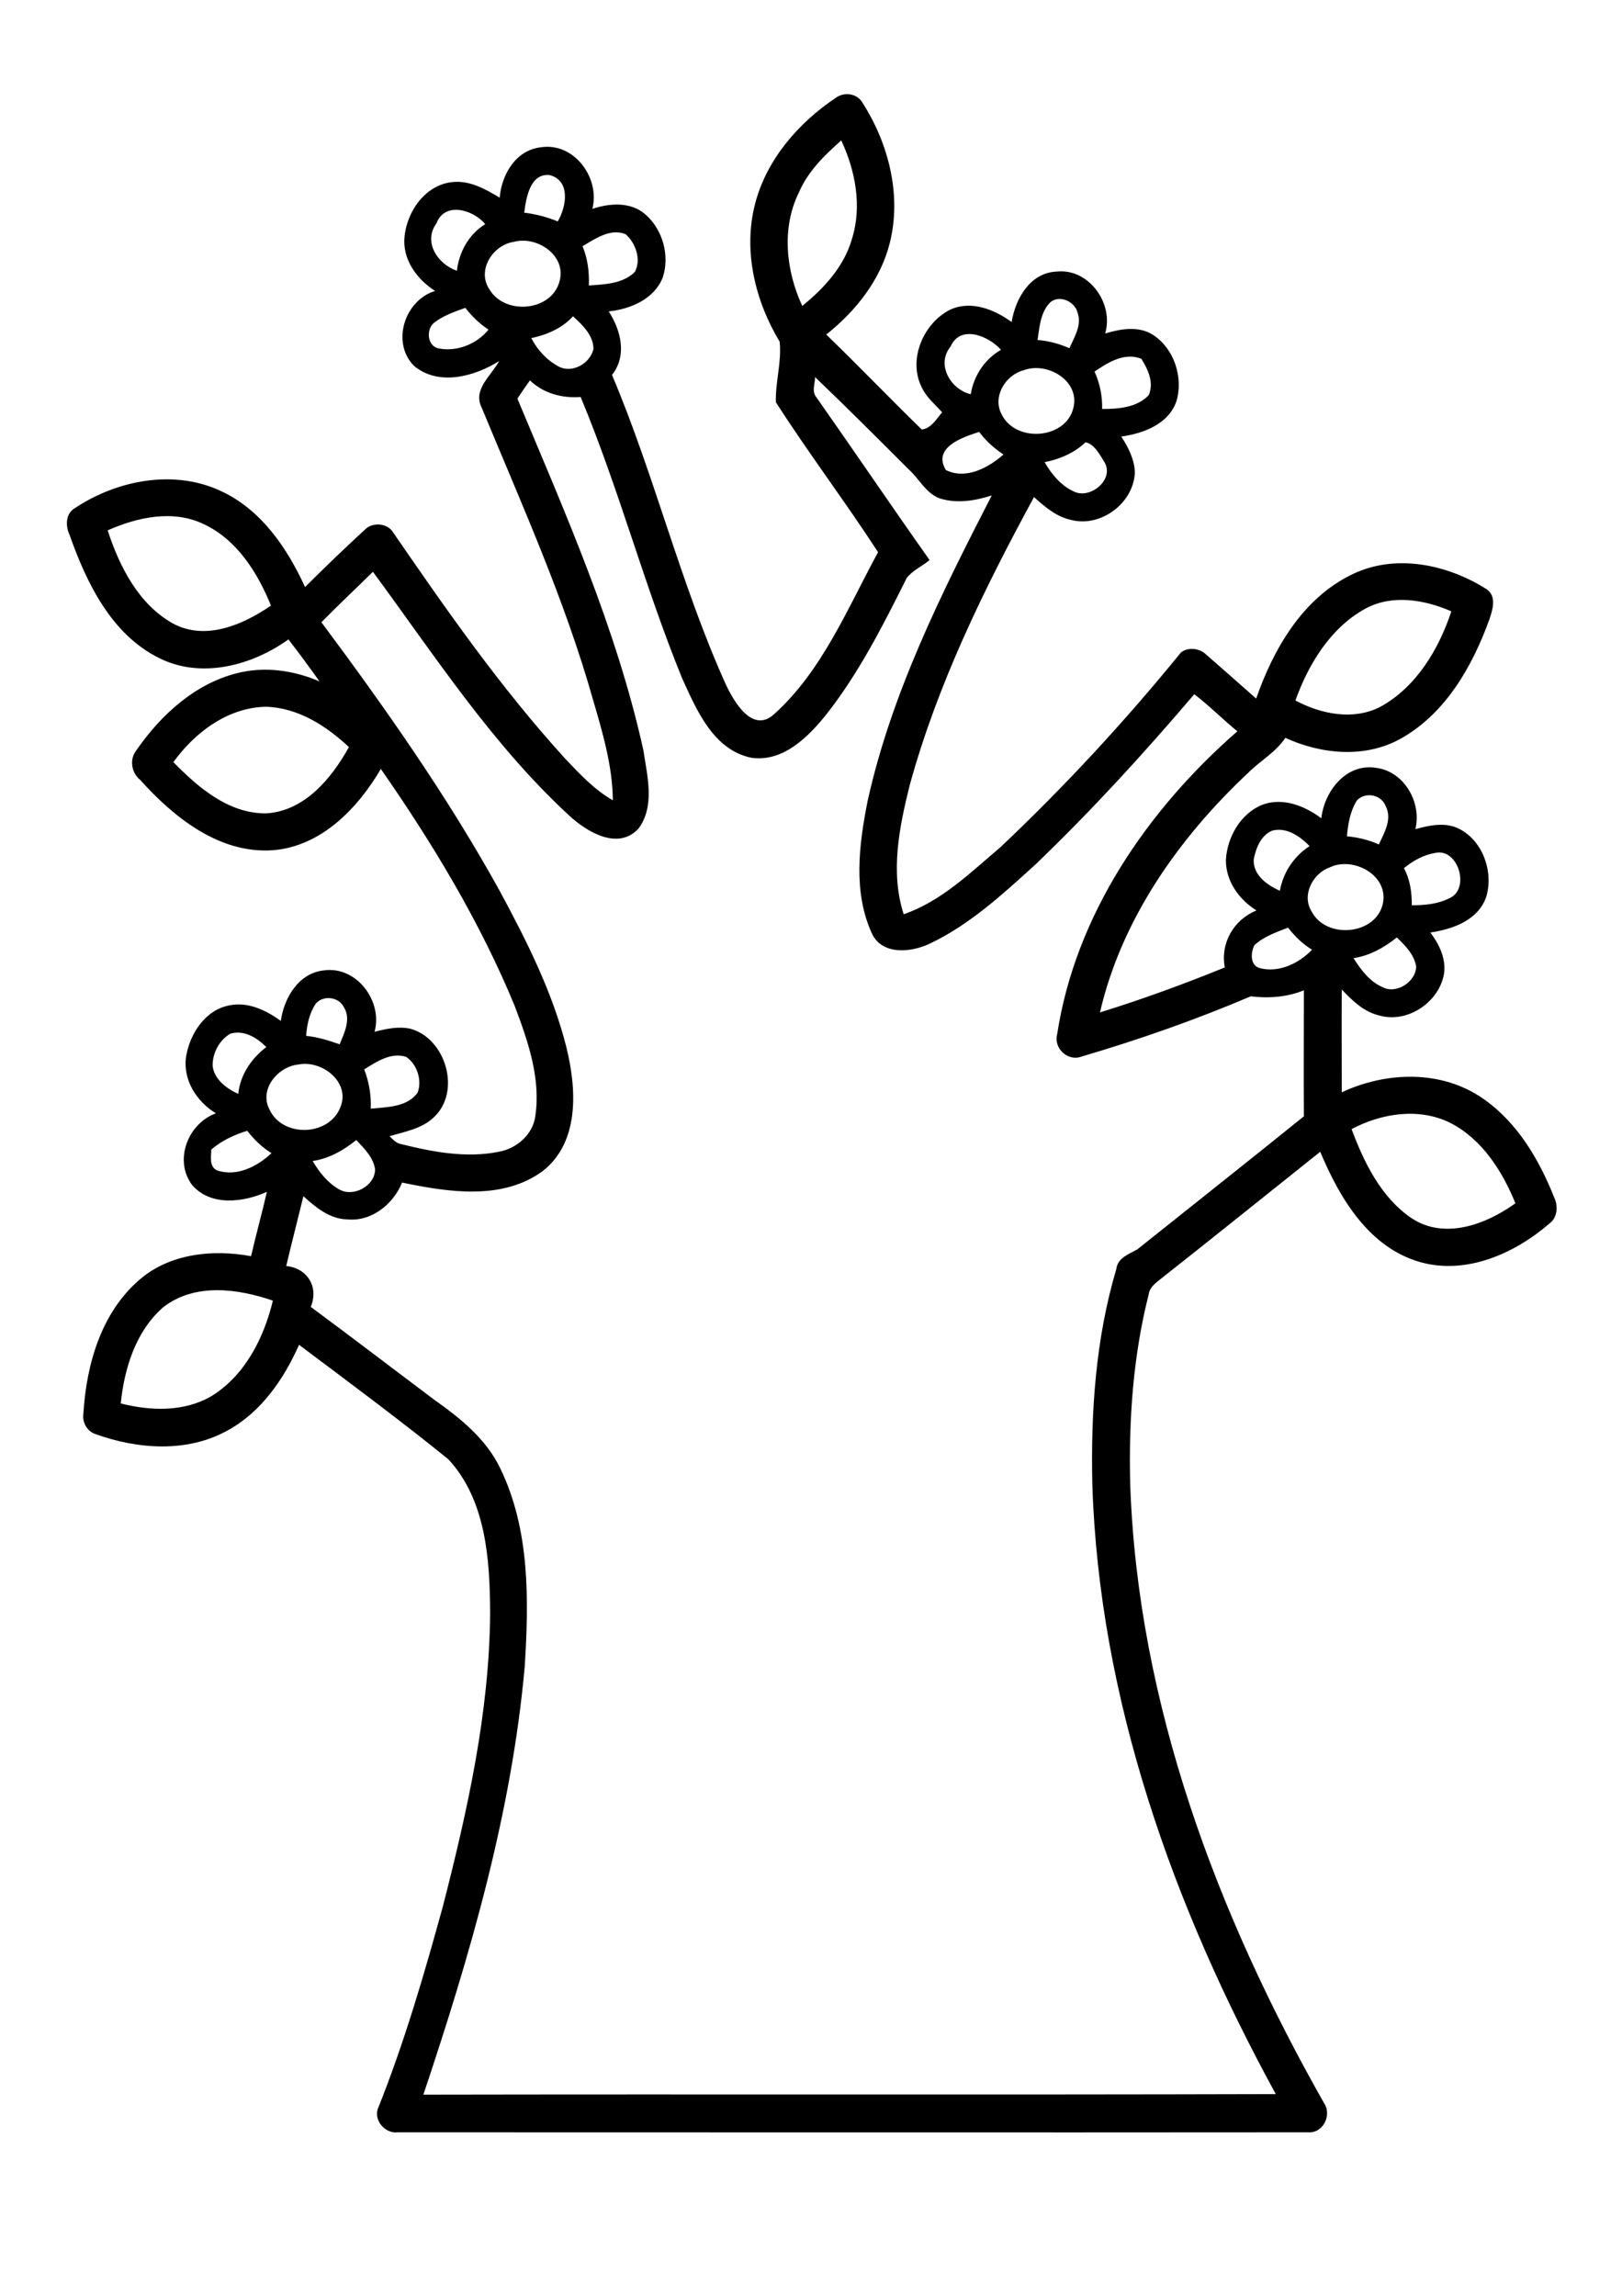 <?xml version="1.0" encoding="utf-8"?>
<!-- Generator: Adobe Illustrator 21.0.2, SVG Export Plug-In . SVG Version: 6.00 Build 0)  -->
<svg version="1.2" baseProfile="tiny" id="Layer_1" xmlns="http://www.w3.org/2000/svg" xmlns:xlink="http://www.w3.org/1999/xlink"
	 x="0px" y="0px" viewBox="0 0 595 842" overflow="scroll" xml:space="preserve">
<g>
	<path d="M59.9,479.4c-10.1,8.8-14.3,22.4-15.6,35.3c11,2.8,23.2,3.2,33.3-2.7c12.3-7.6,19.2-21.3,22.5-35
		C87.3,472.6,71.5,470.4,59.9,479.4 M114.7,425.8c2.4,4.1,5.5,8,9.7,10.4c5.2,3,13.1-1.2,13.2-7.3c-0.6-4.4-4-7.7-6.9-10.8
		C126,421.9,120.7,424.9,114.7,425.8 M77.5,421.6c0,2.6-0.9,6.4,2.3,7.7c7.2,2.3,14.6-1.5,19.8-6.4c-3.5-2.1-6.4-5-8.9-8.2
		C85.9,416.2,81.3,418.3,77.5,421.6 M495.8,414.1c4.6,12.3,10.8,25,21.9,32.6c12.1,8.1,27.4,2.4,38.2-5.4
		c-4.8-11.8-12.2-23.5-23.9-29.5C520.5,406.1,506.7,408.3,495.8,414.1 M109.5,390.4c-7.5,0.7-14.5,9-10.7,16.4
		c4.8,10.6,22.3,10,26.2-1.1C128.4,396.6,117.9,388.7,109.5,390.4 M133.6,392.2c1.8,4.6,2.6,9.5,2.4,14.4c5.9-0.6,13.4-0.5,17.2-5.9
		c1.7-4.5-0.2-10.4-4.2-13.1C143.4,385.8,138.1,389.4,133.6,392.2 M84.5,379.1c-4,2.3-6.6,7.1-6.5,11.8c0.6,5,5.1,8.3,9.4,10.3
		c0.7-7,4.8-13,10.3-17.2C94.3,380.6,89.5,377.6,84.5,379.1 M115.9,368c-2.4,3.5-3.3,7.7-3.6,11.9c4.2,0.4,8.3,1.7,12.3,3.1
		c1.7-4.2,4.3-9.3,1.5-13.7C124.2,365.6,118.7,364.9,115.9,368 M496.5,351.4c2.7,4.2,5.9,8.6,10.6,10.6c5.1,2.8,12.4-2,12.4-7.6
		c-0.8-4.4-4-7.6-7.1-10.6C507.8,347.5,502.5,350.5,496.5,351.4 M460.2,346.6c-1.5,2.8-1.7,7.6,2.1,8.5c7,1.7,14.2-1.8,19-6.8
		c-3.5-2.1-6.3-4.9-8.8-8.1C468.2,341.9,463.7,343.4,460.2,346.6 M487.8,318.1c-6.2,2.2-10.4,10.1-6.7,16.1
		c5.3,10.4,23.7,8.8,26.2-2.9C509.4,320.9,496.4,314,487.8,318.1 M515,318.4c2.3,4.2,2.9,8.9,2.9,13.6c4.6,0,9.4-0.4,13.6-2.5
		c8-3.2,3.5-18.6-5-16.7C522.2,313.5,518.3,315.7,515,318.4 M459.9,315.2c-0.3,5.7,4.9,9.4,9.6,11.5c1.2-6.8,5.2-12.7,10.9-16.4
		c-3.5-3.6-8.4-7-13.6-5.7C462.6,306.2,460.7,311,459.9,315.2 M497.8,293.5c-2.5,3.9-3.3,8.6-3.7,13.2c4,0.4,8,1.3,11.7,3
		c2-4.3,5-9.3,2.5-14.1C506.7,291.4,500.9,290.3,497.8,293.5 M63.6,279.5c9.1,9.3,20.2,18.9,34,18.8c14.1-0.8,24-12.8,30.4-24.3
		c-8.3-7.8-18.6-14.4-30.3-14.8C83.6,259.4,71.5,268.6,63.6,279.5 M500.9,223.2c-12.8,7-20.9,20.3-25.7,33.7c9.4,5,21.1,7.4,31,2.4
		c13.3-7.2,21.6-21.2,26.2-35.1C522.5,219.9,510.7,217.9,500.9,223.2 M39.5,194.5c4.3,13.3,11.4,27.2,24,34.2
		c12,6.4,25.7,0.4,35.9-6.6c-4.9-12.1-12.5-24.2-24.7-29.9C63.4,186.8,50.4,189.7,39.5,194.5 M383.2,169.5
		c2.5,4.4,6.1,8.7,10.8,10.8c6,2.9,15-4.5,11.1-10.9c-1.7-2.7-3.7-6.6-6.9-7.2C394,166.2,388.7,168.4,383.2,169.5 M347,172.4
		c7.3,3.6,15.5-0.8,21.1-5.7c-3.4-2.3-6.5-5-8.9-8.3C353.2,160.3,341.9,164.1,347,172.4 M299,138.3c0,2.4-1.3,5.2,0.4,7.3
		c14,19.9,27.6,40,41.6,59.8c-2.7,2.3-6.2,3.7-8.4,6.6c-8.6,17.2-17.4,34.6-29.3,49.8c-6.7,8.4-16,17.8-27.7,16.1
		c-14-2.9-20.1-17.6-25.4-29.2c-13.8-33.8-23.1-69.3-37.2-103.1c-6.8,0.5-13.6-1.3-18.6-6.1c-1.6,2.2-3.1,4.4-4.6,6.7
		c17.6,42.1,36.3,84.1,46.2,128.9c1.4,9.4,4.4,20.5-1.8,28.8c-7.5,8.1-18.9,1.2-25.4-4.8c-28.3-26.1-49.3-58.6-72-89.4
		c-6.3,6.2-12.7,12.2-18.9,18.5c23.6,31.7,46.4,64.1,65.5,98.7c9.8,18.2,19.2,36.8,24.3,56.9c3.8,15.2,5.1,34.8-8.5,45.6
		c-14.9,11-34.8,7.8-51.7,4.3c-3.2,7.9-11.2,14.4-20.1,13.5c-6.4-0.1-11.6-4.4-16.1-8.5c-2.1,8.6-4.3,17.1-6.3,25.6
		c7.8,0.8,12,7.7,9,15c15.3,11.3,30.3,22.8,45.5,34.2c9.5,6.7,19,14.4,24.1,25.2c10.8,22.4,10.4,48,8.9,72.3
		c-4.8,53.9-20.1,106.2-37.2,157.2c104.2-0.2,208.5,0.1,312.7-0.2c-37.6-68.7-64.8-144.8-67.3-223.6c-0.6-26.5,1.2-53.4,8.8-79
		c0.5-4.1,4.5-5.4,7.7-7.2c20.4-16.3,40.8-32.4,61.1-48.8c-0.1-15.4,0-30.8,0-46.2c-6.2,2.5-12.9,3-19.5,2.2
		c-20.2,8.6-41,15.9-62.1,22.1c-5,1.9-10.3-3.1-8.9-8.2c6.7-43.8,33.2-82.4,66.1-111.1c-5.4-4.4-10.3-9.4-15.8-13.6
		c-18.4,21.6-37.5,42.5-58,62.2c-12.1,11-24.4,22.4-39.3,29.4c-6.7,3.1-16.9,4.1-20.8-3.5c-7.2-15.4-4.9-33-1.7-49.1
		c8.8-39.6,27.1-76.1,45.5-111.9c-6.2,2-13,3.1-19.3,1c-5-2-7.3-7.1-11.1-10.5C322,160.8,310.6,149.4,299,138.3 M375.5,135.8
		c-6.7,1.7-11.5,9.7-8.1,16.1c5.2,10.8,24.3,9.2,26.5-3C395.7,139.2,383.8,132.6,375.5,135.8 M401.5,136.3c2,4.3,2.9,9,2.8,13.7
		c5.9,0,12.8-0.5,17.1-5.1c2-4.6-0.3-9.4-2.7-13.3C412.6,129.1,406.4,132.9,401.5,136.3 M348.7,127.1c-5.4,6.6,0,15.7,7.4,17.5
		c1.1-6.8,5.1-12.9,11.1-16.3C362.7,123.2,352.3,118.9,348.7,127.1 M194.9,124c2.2,4.3,5.7,8.1,10,10.4c5,2.7,11.6-1.1,12.8-6.4
		c0-5-4-8.8-7.5-12C206.2,120.4,200.6,122.8,194.9,124 M159.6,118.1c-3.4,2.2-3.1,8.9,1.4,9.7c6.7,1.3,14-1.7,18.2-6.9
		c-3.3-2.2-6.1-4.9-8.5-8C166.9,114.3,162.9,115.6,159.6,118.1 M384.7,111.5c-3.1,3.6-3.4,8.7-4.1,13.2c4.1,0.3,8,1.4,11.7,3
		c1.8-4.1,4.6-8.4,3-13C394.2,110.2,387.8,107.7,384.7,111.5 M188.5,88.7c-7.6,1.1-13.6,10.2-9.1,17.2c5.6,9.9,23.1,8.4,25.9-2.9
		C207.8,93.6,196.9,86.4,188.5,88.7 M213.7,90.3c1.9,4.6,2.5,9.5,2.3,14.4c5.8-0.4,12.5-0.6,16.9-5c2.4-4.5,0.3-10.6-3.4-13.8
		C223.9,83.6,218.3,87.6,213.7,90.3 M160.1,81.9c-5,6.9,0.5,15,7.5,17.4c0.8-6.9,4.4-13.4,10.4-17.1
		C173.6,76.9,163.2,73.8,160.1,81.9 M192.3,78c4.2,0.5,8.4,1.6,12.3,3.2c3.2-5.4,4.8-15-3-17C194.4,63.5,193,72.6,192.3,78
		 M293.1,70.5c-6.5,13.1-4.8,28.8,1.2,41.7c8-6.5,15.3-14.4,18.2-24.5c3.8-12,1.3-25.1-3.9-36.2C302.5,56.9,296.4,62.8,293.1,70.5
		 M306.7,35.8c3.1-2.2,7.8-1.5,9.7,1.9c9.6,15,14.4,33.9,10,51.4c-3.4,13.6-12.5,25-23.3,33.6c11.8,11.4,23.2,23.3,35,34.8
		c3.3-0.2,5.5-3.9,7.5-6.3c-2.6-2.9-5.7-5.4-7.4-9c-5.3-10.2,0.5-23.8,10.5-28.7c7.6-3.4,16.1,0,22.4,4.6
		c1.4-8.6,6.8-18.1,16.5-18.5c11.8-1.3,21.1,11.7,17.8,22.7c5.7-1.7,12.4-2.9,17.7,0.6c7.6,5,11,15.5,8.5,24.1
		c-2.8,8.5-12.2,12-20.3,13.1c2.6,3.9,4.8,8.3,5,13c-0.3,11.3-12.4,20.4-23.3,17.6c-5.4-1.1-9.7-4.8-13.7-8.4
		c-18.3,33.7-35.4,68.5-45.6,105.7c-3.8,15.3-7.2,31.8-2.2,47.3c13.9-4.8,24.5-15.3,35.5-24.6c23.6-22.3,45.7-46.2,66.2-71.4
		c2.7-2.1,6.9-1.6,9.3,0.8c6.1,5.3,12.2,10.7,18.3,16.1c6.3-18.1,16.9-36.5,34.7-45.3c16-8.1,35.5-4,50,5.3c3.6,2.7,2,7.6,0.8,11.1
		c-6.2,17.1-16,34.3-32.3,43.5c-13.1,7.4-29.2,5.9-42.5-0.2c-3.5,5.3-9.2,8.4-13.6,12.8c-25.4,23.8-46.5,53.7-54.4,87.9
		c15.5-4.8,30.8-10.4,45.8-16.5c-1.7-9,3.3-17.5,11.6-20.9c-6.4-4-11.3-10.8-11.2-18.6c0.5-8.3,5.3-16.8,13.2-20.1
		c7.5-2.9,15.7,0.3,21.8,4.9c1.1-9.9,9.1-20.3,20.1-18.5c10.3,1.3,16.8,12.7,14.4,22.5c5-1.4,10.6-2.6,15.5-0.4
		c9.2,4.2,13.4,16.2,10.4,25.5c-3.1,8.4-12.3,11.6-20.4,12.8c3.1,4.1,5.6,9.1,5.1,14.5c-1.4,10.8-13.4,19-23.9,15.9
		c-5.6-1.3-9.9-5.5-13.7-9.5c-0.1,12.6,0,25.1,0,37.7c16.4-7.7,36.9-8.3,52.1,2.5c12.4,8.7,20.3,22.2,25.8,36
		c1.5,3.1,1.3,7.4-1.7,9.6c-12.7,11-30.4,18.9-47.3,14.2c-18.9-5.3-29.7-23.5-36.8-40.5c-19.7,15.7-39.3,31.5-59.1,47.1
		c-1.7,1.4-3.5,2.8-3.8,5.1c-5.8,22.8-7.4,46.5-6.8,69.9c2.8,80.3,31.8,157.5,71.1,226.8c3,4.4-0.4,11.2-5.9,10.7
		c-111.3,0.1-222.6,0-333.9,0c-4.6,0.6-8.8-4.3-7.3-8.6c9.7-24.2,17-49.3,23.9-74.4c9-35.1,17-70.9,17.3-107.3
		c-0.1-19.5-1.4-41.4-15.3-56.5c-17.8-14.4-36.4-28.2-54.8-42c-5.6,12.6-13.9,24.7-26.2,31.4c-14.9,8.3-33.1,6.9-48.6,1.3
		c-3.1-1.1-4.8-4.4-4.3-7.6c1.1-17.9,6.5-36.9,20.6-49c11.1-9.6,26.9-11.2,40.9-8.6c1.8-7.9,4-15.7,5.8-23.6
		c-8.7,3.9-20.7,5.4-27.5-2.6c-6.7-9.1-1.4-22.5,8.8-26.2c-7.1-4.3-12.3-12.4-10.9-21c1.4-8.3,7.1-17,15.9-18.6
		c6.8-1.4,13.4,1.8,18.8,5.7c1.2-8.4,6.5-17.5,15.7-18.5c12-1.8,21.8,11.2,18.7,22.5c4.3-1.1,8.8-2.1,13.2-1.1
		c13,3.6,18.7,23.1,8.5,32.5c-4.4,4.2-10.6,5.2-16.2,6.9c1.3,1.2,2.4,2.6,4.3,2.9c11.6,2.9,23.9,5.2,35.8,2.8
		c6.6-1.2,12.6-6.4,13.4-13.3c2-13.8-2.8-27.5-7.6-40.2c-12.7-30.8-30.1-59.6-49.1-86.9c-8.5,14.5-21.8,28.3-39.4,29.8
		c-19.7,1.5-36.5-12-48.9-25.8c-3.2-2.6-4-7.5-1.4-10.8c8.9-12.9,21.4-24.4,36.9-28.3c10.1-2.6,20.8-1.1,30.3,3
		c-3.7-5.2-7.5-10.4-11.4-15.4c-13.4,9.6-32,14.6-47.5,6.8c-17.5-8.7-26.6-27.6-32.8-45.2c-1.5-3.2-1.5-7.7,1.9-9.7
		c15.6-10.4,36.7-14.5,54.1-6.1c14.5,6.9,23.9,20.8,30.4,35c7.2-7.2,14.5-14.2,22-21.1c2.6-2.7,7.8-2.4,10,0.6
		c19.8,28.8,39.8,57.5,63.4,83.4c5.3,5.6,10.7,11.4,17.5,15.3c-0.1-12.7-3.8-25-7.3-37c-10.4-36.8-26.2-71.7-40.8-107
		c-3.4-6.7,3.6-11.8,6.4-17.1c-9,5.7-22.2,9.3-31.2,1.8c-8.5-8.5-3.5-24.1,7.7-27.5c-6.2-4-11.4-10.6-11.3-18.4
		c0.3-9.7,7.1-20.3,17.4-21.5c6.5-0.8,12.3,2.5,17.6,5.7C184,64,189.2,55,198.5,54c12.1-1.8,21.7,11.2,18.8,22.6
		c6.3-2.1,14-2.7,19.4,2c6.4,5.5,9.1,15.2,6.4,23.2c-3.1,7.9-11.9,11.6-19.8,12.4c4.5,7,6.8,16.2,1.2,23.3
		c15.7,37.1,25.1,76.6,41.7,113.4c3,6.4,9.8,18.3,17.8,11c17.7-16,26.9-38.8,38.1-59.4c-12.1-18.6-25.5-36.3-37.5-55
		c-0.2-7.4,2.2-14.9,1.4-22.2c-9-14.9-13.5-33.4-9-50.6C281.2,58.5,292.9,45,306.7,35.8"/>
</g>
</svg>
